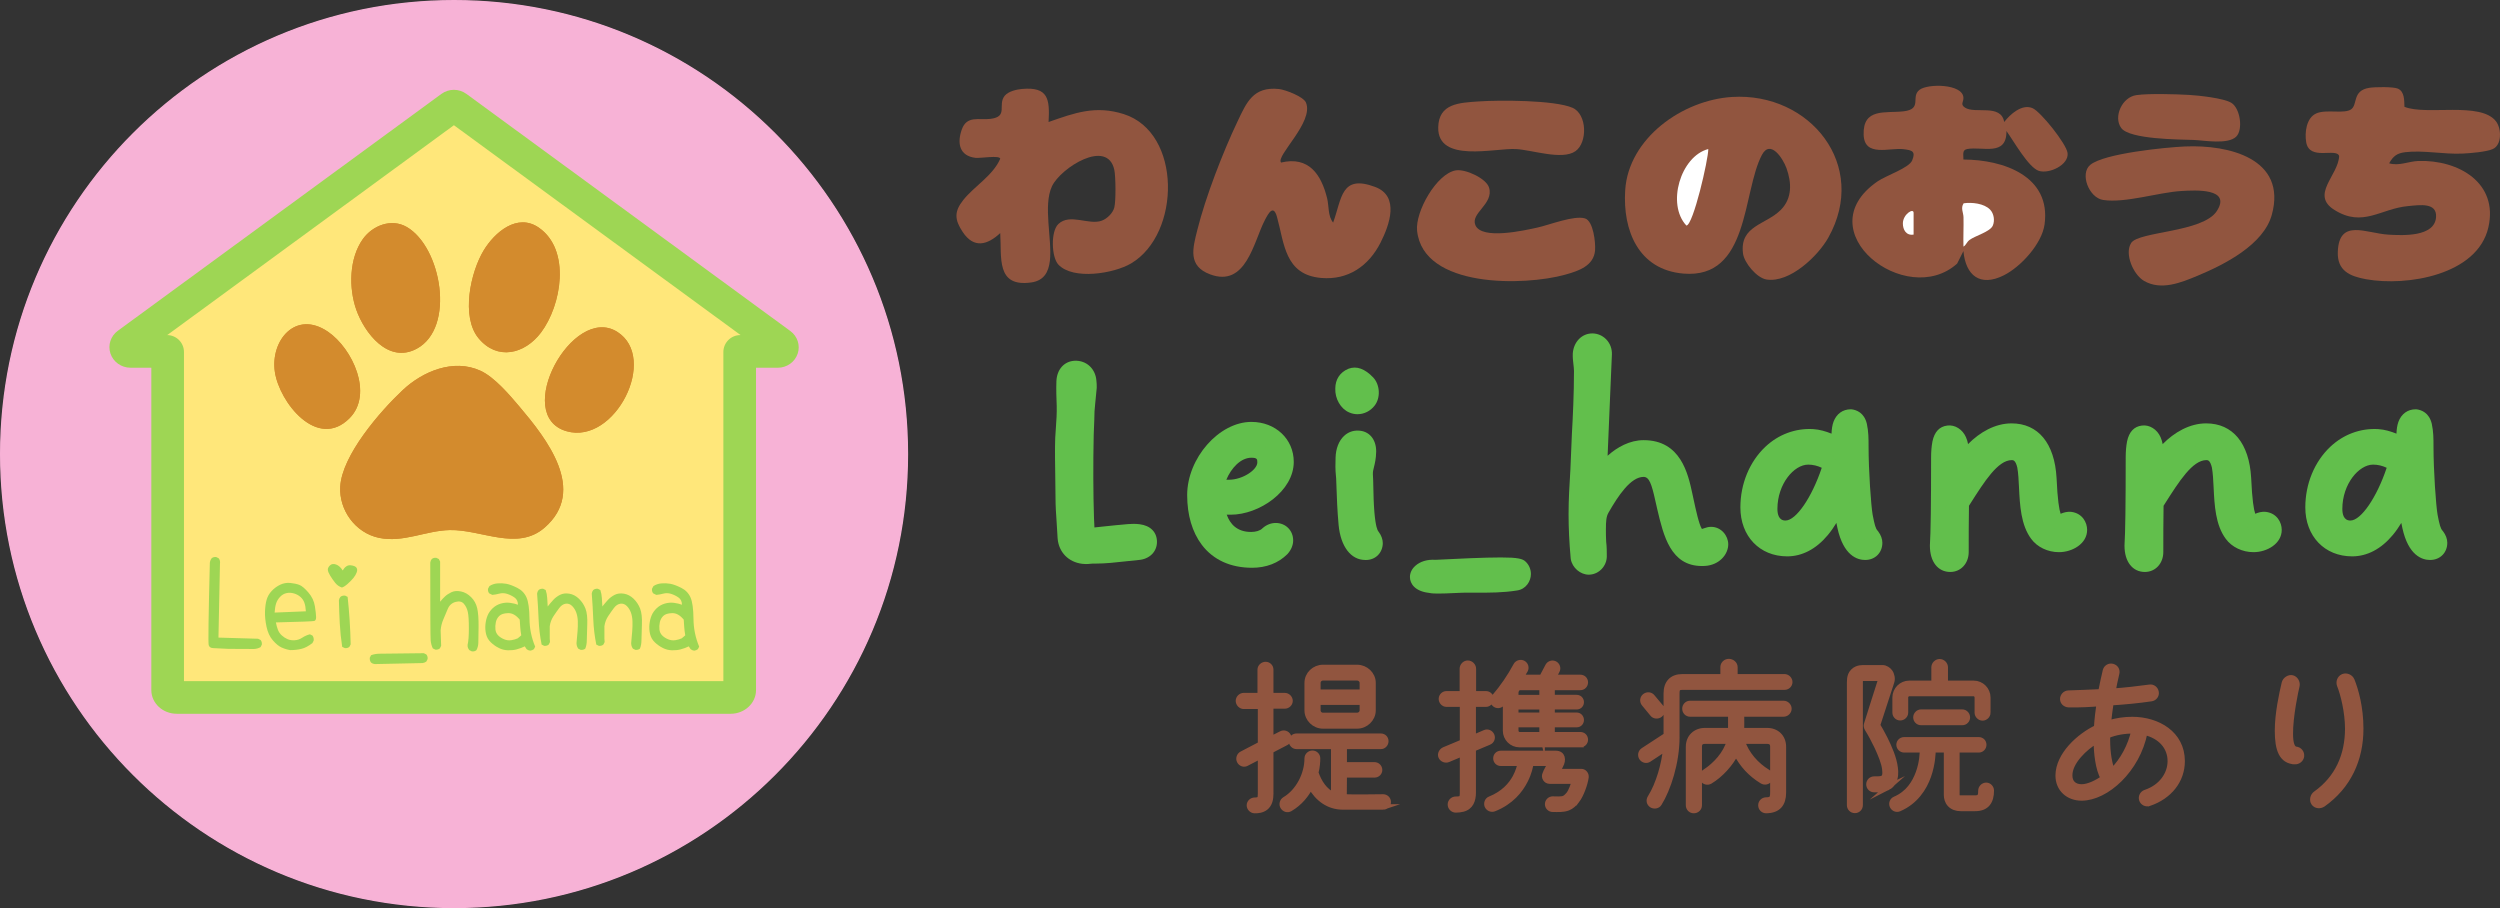 <?xml version="1.0" encoding="UTF-8"?>
<svg xmlns="http://www.w3.org/2000/svg" id="_レイヤー_1" data-name="レイヤー 1" viewBox="0 0 1817.53 660.22">
  <rect x="0" y="0" width="1817.53" height="660.22" fill="#333333" stroke="none"/>
  <defs>
    <style>
      .cls-1 {
        fill: #d38b2d;
      }

      .cls-2 {
        fill: #ffe77a;
      }

      .cls-3 {
        fill: #f7b2d6;
      }

      .cls-4 {
        fill: #62bf4c;
      }

      .cls-5, .cls-6 {
        fill: #91553f;
      }

      .cls-7 {
        fill: #fff;
      }

      .cls-6 {
        stroke: #91553f;
        stroke-miterlimit: 10;
        stroke-width: 4px;
      }

      .cls-8 {
        fill: #9ed654;
      }
    </style>
  </defs>
  <g>
    <path class="cls-3" d="M330.11,659.72c-88.04,0-170.81-34.29-233.07-96.54C34.79,500.92.5,418.15.5,330.11S34.79,159.29,97.04,97.04C159.29,34.79,242.07.5,330.11.5s170.81,34.29,233.07,96.54,96.54,145.03,96.54,233.07-34.29,170.81-96.54,233.07c-62.25,62.25-145.03,96.54-233.07,96.54Z"></path>
    <path class="cls-3" d="M330.11,1c44.43,0,87.53,8.7,128.1,25.86,39.19,16.58,74.39,40.31,104.61,70.53,30.22,30.23,53.95,65.42,70.53,104.61,17.16,40.57,25.86,83.67,25.86,128.1s-8.7,87.53-25.86,128.1c-16.58,39.19-40.31,74.39-70.53,104.61-30.23,30.22-65.42,53.95-104.61,70.53-40.57,17.16-83.67,25.86-128.1,25.86s-87.53-8.7-128.1-25.86c-39.19-16.58-74.39-40.31-104.61-70.53-30.22-30.23-53.96-65.42-70.53-104.61C9.7,417.64,1,374.54,1,330.11s8.7-87.53,25.86-128.1c16.58-39.19,40.31-74.39,70.53-104.61,30.22-30.22,65.42-53.95,104.61-70.53C242.58,9.7,285.68,1,330.11,1M330.11,0C147.79,0,0,147.79,0,330.11s147.79,330.11,330.11,330.11,330.11-147.79,330.11-330.11S512.42,0,330.11,0h0Z"></path>
  </g>
  <g>
    <g>
      <path class="cls-2" d="M567.59,250.24l-235.47-172.37c-1.26-.92-2.97-.92-4.23,0L92.67,250.04c-2.53,1.85-1.02,5.44,2.3,5.44h26.48c.24,0,.44.2.44.44v245.84c0,2.93,2.96,5.3,6.61,5.3h402.66c3.65,0,6.61-2.37,6.61-5.3v-245.82c0-.25.2-.46.46-.46h27.14c3.2,0,4.66-3.45,2.22-5.24Z"></path>
      <path class="cls-8" d="M531.16,518.92H128.5c-10.19,0-18.48-7.7-18.48-17.17v-234.4h-15.04c-6.76,0-12.67-4.19-14.71-10.43-1.97-6.03.2-12.64,5.4-16.45l235.2-172.17c5.46-4,12.8-4,18.26,0l235.47,172.37c5.17,3.78,7.32,10.35,5.36,16.34-2.02,6.19-7.89,10.35-14.59,10.35h-15.73v234.4c0,9.47-8.29,17.17-18.48,17.17ZM133.76,495.18h392.14v-239.24c0-6.8,5.53-12.33,12.33-12.33h.2l-208.43-152.58L121.56,243.61c6.74.06,12.19,5.56,12.19,12.31v239.26ZM560.55,259.8s.02.01.02.02l-.02-.02Z"></path>
    </g>
    <g>
      <path class="cls-8" d="M166.17,471.74c-5.76-.31-9.5-.49-11.22-.55-1.72-.06-2.79-.78-3.22-2.16-.43-1.38-.15-21.32.83-59.83.12-1.23.55-2.33,1.29-3.31.86-.74,1.96-1.04,3.31-.92l1.84.92c.86,1.1,1.16,2.39.92,3.86l-1.1,53.8,28.79.83,1.84.92c.74.86,1.04,1.96.92,3.31l-.92,1.84c-1.47.86-3.1,1.32-4.87,1.38-1.78.06-7.91.03-18.39-.09Z"></path>
      <path class="cls-8" d="M211.06,472.66c-2.21-.37-4.32-1.01-6.35-1.93s-4.14-2.65-6.35-5.2c-2.21-2.54-3.74-5.84-4.6-9.89-.86-4.05-1.23-7.76-1.1-11.13.12-3.37.52-6.22,1.2-8.55.67-2.33,1.9-4.44,3.68-6.35,1.78-1.9,3.83-3.4,6.16-4.51,2.33-1.1,4.77-1.53,7.31-1.29,2.54.25,4.72.71,6.53,1.38,1.81.68,4.02,2.51,6.62,5.52,2.61,3,4.2,6.38,4.78,10.12.58,3.74.87,6.38.87,7.91s-.45,2.44-1.33,2.71c-.89.28-10.19.63-27.91,1.06.37,1.96.86,3.74,1.47,5.33.61,1.6,1.56,2.97,2.85,4.14,1.29,1.17,2.68,2.07,4.18,2.71,1.5.64,3.23.91,5.2.78,1.96-.12,3.8-.75,5.52-1.89,1.72-1.13,3.56-1.95,5.52-2.44l1.84.92c.74.98,1.04,2.18.92,3.59l-.92,1.84c-2.82,2.21-5.49,3.62-8,4.23-2.51.61-5.21.92-8.09.92ZM222.37,444.43c-.12-2.45-.48-4.51-1.06-6.16-.58-1.66-1.52-3.07-2.81-4.23-1.29-1.16-2.85-2.02-4.69-2.58s-3.65-.64-5.43-.28c-1.78.37-3.34,1.26-4.69,2.67-1.35,1.41-2.32,2.97-2.9,4.69-.58,1.72-.97,3.99-1.15,6.81l22.72-.92Z"></path>
      <path class="cls-8" d="M248.6,427.14c-1.96-.61-3.62-1.78-4.97-3.49-1.35-1.72-2.55-3.43-3.59-5.15-1.04-1.72-1.61-3.11-1.7-4.19-.09-1.07.43-2.16,1.56-3.26,1.13-1.1,2.62-1.32,4.46-.64,1.84.68,3.43,2.12,4.78,4.32,1.66-2.76,3.57-4.02,5.75-3.77,2.18.25,3.59.81,4.23,1.7.64.89.72,2.02.23,3.4-.49,1.38-1.26,2.71-2.3,4-1.04,1.29-2.41,2.7-4.09,4.23-1.69,1.53-3.14,2.48-4.37,2.85ZM250.71,471.19l-1.93-.92c-.86-5.58-1.44-11.19-1.75-16.83-.31-5.64-.52-11.28-.64-16.92.12-.98.49-1.84,1.1-2.58.86-.74,1.99-1.04,3.4-.92l1.84.92c.61,5.64,1.1,11.34,1.47,17.11.37,5.76.61,11.56.74,17.38l-.92,1.84c-.86.74-1.96,1.04-3.31.92Z"></path>
      <path class="cls-8" d="M272.34,482.78c-.98-.12-1.84-.49-2.58-1.1-.74-.98-1.04-2.15-.92-3.49l.92-1.84c1.96-.74,4.08-1.1,6.35-1.1s12.94-.12,32.01-.37l1.84.92c.74.86,1.04,1.96.92,3.31l-.92,1.84c-.86.61-1.78.98-2.76,1.1l-34.86.74Z"></path>
      <path class="cls-8" d="M343.08,473.58l-1.84-.92c-.98-1.1-1.41-2.39-1.29-3.86.61-2.45.92-6.45.92-12s-.25-9.49-.74-11.82c-.49-2.33-1.44-4.32-2.85-5.98-1.41-1.66-3.45-2.12-6.12-1.38s-4.55,2.45-5.66,5.15c-1.1,2.7-2.18,5.24-3.22,7.63-1.04,2.39-1.69,5-1.93,7.82l.37,11.31-.92,1.84c-.86.74-1.96,1.04-3.31.92l-1.84-.92c-.86-1.84-1.38-3.85-1.56-6.02-.18-2.18-.28-20.95-.28-56.33.12-.98.49-1.84,1.1-2.58.86-.74,1.96-1.04,3.31-.92l1.84.92.92,1.84v29.16c1.1-1.35,2.27-2.61,3.49-3.77,1.23-1.16,2.81-2.21,4.74-3.13,1.93-.92,4.25-1.1,6.94-.55,2.7.55,5.15,1.93,7.36,4.14,2.21,2.21,3.68,4.87,4.41,8s1.07,7.65,1.01,13.57c-.06,5.92-.12,9.83-.18,11.73-.06,1.9-.52,3.65-1.38,5.24-.86.74-1.96,1.04-3.31.92Z"></path>
      <path class="cls-8" d="M385.39,473.03c-.98-.12-1.84-.49-2.58-1.1l-1.29-2.02c-2.09.98-4.08,1.72-5.98,2.21-1.9.49-4,.71-6.3.64-2.3-.06-4.49-.61-6.58-1.66-2.09-1.04-4.02-2.41-5.79-4.09-1.78-1.69-2.94-3.69-3.49-6.02-.55-2.33-.71-4.69-.46-7.08.24-2.39.77-4.54,1.56-6.44.8-1.9,2.02-3.65,3.68-5.24,1.66-1.59,3.62-2.73,5.89-3.4,2.27-.67,4.54-.86,6.81-.55,2.27.31,4.17.77,5.7,1.38,0-2.33-.83-4.08-2.48-5.24-1.66-1.16-3.45-2.05-5.38-2.67-1.93-.61-3.82-.67-5.66-.18-1.84.49-3.56.8-5.15.92l-2.21-1.1c-.74-.86-1.04-1.96-.92-3.31l1.1-2.02c1.72-1.1,3.65-1.75,5.79-1.93,2.15-.18,4.28-.09,6.39.28s4.77,1.35,7.96,2.94c3.19,1.6,5.46,3.95,6.81,7.08,1.35,3.13,2.05,8.25,2.12,15.36.06,7.11,1.44,13.89,4.14,20.33l-.92,1.84c-.86.61-1.78.98-2.76,1.1ZM376.38,464.11l2.58-2.21c-.37-2.21-.61-4.2-.74-5.98-.12-1.78-.25-3.59-.37-5.43-2.64-3.25-5.46-4.83-8.46-4.74-3,.09-5.15.78-6.44,2.07-1.29,1.29-2.12,2.82-2.48,4.6-.37,1.78-.46,3.53-.28,5.24.18,1.72.86,3.16,2.02,4.32,1.16,1.17,2.61,2.1,4.32,2.8,1.72.71,3.46.92,5.24.64,1.78-.28,3.31-.72,4.6-1.33Z"></path>
      <path class="cls-8" d="M422.2,472.48l-1.84-.92c-1.1-1.59-1.47-3.43-1.1-5.52.24-2.51.46-4.93.64-7.27.18-2.33.24-4.66.18-6.99-.06-2.33-.43-4.44-1.1-6.35-.68-1.9-1.69-3.53-3.04-4.87-1.35-1.35-2.9-1.9-4.64-1.66-1.75.25-3.3,1.26-4.64,3.04-1.35,1.78-2.76,3.77-4.23,5.98s-2.39,4.66-2.76,7.36v9.01l.18,2.48-.92,1.84c-.86.74-1.96,1.04-3.31.92l-1.84-.92c-1.23-6.07-1.96-12.23-2.21-18.49-.25-6.25-.61-12.45-1.1-18.58.12-.98.49-1.84,1.1-2.58.86-.74,1.96-1.04,3.31-.92l1.84.92c.61,1.84.98,3.77,1.1,5.79.12,2.02.24,4.08.37,6.16,1.35-1.72,2.7-3.31,4.05-4.78,1.35-1.47,2.99-2.7,4.92-3.68,1.93-.98,4.18-1.26,6.76-.83,2.58.43,4.9,1.66,6.99,3.68,2.08,2.02,3.66,4.41,4.74,7.17s1.5,6.71,1.29,11.86-.32,8.84-.32,11.08-.37,4.28-1.1,6.12c-.86.74-1.96,1.04-3.31.92Z"></path>
      <path class="cls-8" d="M461.94,472.48l-1.84-.92c-1.1-1.59-1.47-3.43-1.1-5.52.24-2.51.46-4.93.64-7.27.18-2.33.24-4.66.18-6.99-.06-2.33-.43-4.44-1.1-6.35-.68-1.9-1.69-3.53-3.04-4.87-1.35-1.35-2.9-1.9-4.64-1.66-1.75.25-3.3,1.26-4.64,3.04-1.35,1.78-2.76,3.77-4.23,5.98s-2.39,4.66-2.76,7.36v9.01l.18,2.48-.92,1.84c-.86.74-1.96,1.04-3.31.92l-1.84-.92c-1.23-6.07-1.96-12.23-2.21-18.49-.25-6.25-.61-12.45-1.1-18.58.12-.98.49-1.84,1.1-2.58.86-.74,1.96-1.04,3.31-.92l1.84.92c.61,1.84.98,3.77,1.1,5.79.12,2.02.24,4.08.37,6.16,1.35-1.72,2.7-3.31,4.05-4.78,1.35-1.47,2.99-2.7,4.92-3.68,1.93-.98,4.19-1.26,6.76-.83,2.58.43,4.9,1.66,6.99,3.68,2.08,2.02,3.66,4.41,4.74,7.17,1.07,2.76,1.5,6.71,1.29,11.86-.22,5.15-.32,8.84-.32,11.08s-.37,4.28-1.1,6.12c-.86.74-1.96,1.04-3.31.92Z"></path>
      <path class="cls-8" d="M504.63,473.03c-.98-.12-1.84-.49-2.58-1.1l-1.29-2.02c-2.09.98-4.08,1.72-5.98,2.21-1.9.49-4,.71-6.3.64-2.3-.06-4.49-.61-6.58-1.66-2.09-1.04-4.02-2.41-5.8-4.09-1.78-1.69-2.94-3.69-3.49-6.02-.55-2.33-.7-4.69-.46-7.08.24-2.39.77-4.54,1.56-6.44.8-1.9,2.02-3.65,3.68-5.24,1.66-1.59,3.62-2.73,5.89-3.4,2.27-.67,4.54-.86,6.81-.55,2.27.31,4.17.77,5.7,1.38,0-2.33-.83-4.08-2.48-5.24-1.66-1.16-3.45-2.05-5.38-2.67-1.93-.61-3.82-.67-5.66-.18-1.84.49-3.56.8-5.15.92l-2.21-1.1c-.74-.86-1.04-1.96-.92-3.31l1.1-2.02c1.72-1.1,3.65-1.75,5.79-1.93,2.15-.18,4.28-.09,6.39.28s4.77,1.35,7.96,2.94c3.19,1.6,5.46,3.95,6.81,7.08,1.35,3.13,2.05,8.25,2.12,15.36.06,7.11,1.44,13.89,4.14,20.33l-.92,1.84c-.86.61-1.78.98-2.76,1.1ZM495.61,464.11l2.58-2.21c-.37-2.21-.61-4.2-.74-5.98-.12-1.78-.25-3.59-.37-5.43-2.64-3.25-5.46-4.83-8.46-4.74-3,.09-5.15.78-6.44,2.07-1.29,1.29-2.11,2.82-2.48,4.6-.37,1.78-.46,3.53-.28,5.24.18,1.72.86,3.16,2.02,4.32,1.16,1.17,2.61,2.1,4.32,2.8,1.72.71,3.46.92,5.24.64,1.78-.28,3.31-.72,4.6-1.33Z"></path>
    </g>
    <g>
      <path class="cls-1" d="M391.71,165.49c-15.66-10.82-32.07,3.46-39.94,16.35-9.75,15.98-16.73,48.42-3.91,64,13.63,16.55,33.65,11.6,45.44-4.07,14.97-19.89,21.85-60.08-1.59-76.28ZM295.7,165.01c-11.26-6.49-24.87-.98-31.82,8.7-10.09,14.05-10.42,35.61-4.89,51.37,5.85,16.7,23.14,39.7,44.01,28.43,28.4-15.35,17.8-74.04-7.29-88.5ZM238.48,241.2c-23.58-16.11-41.97,6.4-38.68,29.04,3.23,22.24,30.92,57.3,54.32,33.8,17.48-17.55,2.22-50.63-15.65-62.84ZM448.64,241.19c-32.45-20.26-76.45,60.97-36.72,72.32,35.22,10.06,67.06-53.38,36.72-72.32ZM349.32,269.53c-19.73-9.05-42.13.56-56.48,14.01-16.6,15.57-44.22,47.46-45.49,70.24-.94,16.91,10.79,33.55,28.14,37.23,17.57,3.72,34.1-5.28,51.5-5.65,22.88-.49,48.97,15.47,68.8-1.65,31.36-27.06,1.72-64.59-18.14-88.1-7.21-8.53-18.18-21.43-28.34-26.09Z"></path>
      <path class="cls-1" d="M349.32,269.53c10.16,4.66,21.13,17.56,28.34,26.09,19.87,23.51,49.5,61.03,18.14,88.1-19.83,17.12-45.92,1.16-68.8,1.65-17.41.37-33.93,9.37-51.5,5.65-17.35-3.67-29.08-20.32-28.14-37.23,1.27-22.78,28.89-54.67,45.49-70.24,14.34-13.45,36.75-23.06,56.48-14.01Z"></path>
      <path class="cls-1" d="M391.71,165.49c23.45,16.2,16.56,56.39,1.59,76.28-11.79,15.67-31.81,20.62-45.44,4.07-12.82-15.57-5.85-48.02,3.91-64,7.87-12.9,24.28-27.18,39.94-16.35Z"></path>
      <path class="cls-1" d="M295.7,165.01c25.08,14.46,35.69,73.15,7.29,88.5-20.87,11.27-38.16-11.73-44.01-28.43-5.52-15.76-5.2-37.33,4.89-51.37,6.95-9.68,20.56-15.19,31.82-8.7Z"></path>
      <path class="cls-1" d="M448.64,241.19c30.34,18.95-1.5,82.38-36.72,72.32-39.73-11.35,4.27-92.58,36.72-72.32Z"></path>
      <path class="cls-1" d="M238.48,241.2c17.86,12.21,33.13,45.29,15.65,62.84-23.4,23.5-51.09-11.56-54.32-33.8-3.29-22.64,15.1-45.15,38.68-29.04Z"></path>
    </g>
  </g>
  <g>
    <path class="cls-6" d="M934.05,513.23h-10.23v24.16l7.74-3.93c1.78-.95,4.05-.24,5,1.55s.24,3.93-1.55,4.88l-11.19,5.83v31.3c0,3.69-.71,7.73-3.81,10.12-2.74,2.02-5.59,2.14-7.85,2.14-2.02,0-3.81-1.79-3.81-3.81s1.79-3.69,3.81-3.69c3.93,0,4.28-1.19,4.28-4.76v-27.37l-10.35,5.36c-1.79.95-3.93.12-4.88-1.67-.95-1.78-.24-4.17,1.55-5.12l13.68-7.14v-27.61h-12.26c-2.02,0-3.81-1.9-3.81-3.93s1.79-3.81,3.81-3.81h12.02v-18.92c0-2.02,1.9-3.69,3.93-3.69s3.69,1.67,3.69,3.69v18.92h10.23c2.02,0,3.81,1.79,3.81,3.81s-1.79,3.69-3.81,3.69ZM1005.58,586.66h-29.16c-10.59,0-18.57-6.07-23.56-14.99-2.98,5.95-7.73,12.02-14.99,16.3-1.79,1.07-4.05.36-5.12-1.43s-.48-4.17,1.31-5.24c10-5.95,16.3-18.45,16.3-29.99,0-2.02,1.79-3.69,3.81-3.69s3.69,1.67,3.69,3.69c0,2.5-.24,6.31-1.31,10.47,2.26,6.66,6.43,13.45,13.09,16.3v-35.46h-27.02c-2.02,0-3.69-1.79-3.69-3.81s1.67-3.57,3.69-3.57h61.29c2.02,0,3.57,1.55,3.57,3.57s-1.55,3.81-3.57,3.81h-26.66v13.45h22.02c2.02,0,3.69,1.67,3.69,3.69s-1.67,3.57-3.69,3.57h-22.02c0,5.35-.12,12.5-.12,16.07,9.04.36,22.61,0,28.44,0,2.02,0,3.69,1.67,3.69,3.69s-1.67,3.57-3.69,3.57ZM998.2,516.44c0,6.19-5.36,11.31-11.54,11.31h-24.87c-6.19,0-11.43-5.12-11.43-11.31v-19.99c0-6.19,5.24-11.19,11.43-11.19h24.87c6.19,0,11.54,5,11.54,11.19v19.99ZM990.46,503.24v-6.78c0-2.02-1.79-3.69-3.81-3.69h-24.87c-2.02,0-3.69,1.67-3.69,3.69v6.78h32.37ZM990.46,510.49h-32.37v5.95c0,2.02,1.67,3.69,3.69,3.69h24.87c2.02,0,3.81-1.67,3.81-3.69v-5.95Z"></path>
    <path class="cls-6" d="M1082.57,539.53l-11.54,4.88v31.77c0,5.47-1.67,10.59-7.62,12.02-1.55.36-3.21.6-5,.6-2.14,0-3.93-1.79-3.93-3.93s1.79-3.81,3.93-3.81c4.4,0,4.88-.71,4.88-4.88v-28.44l-10.47,4.4c-1.9.83-4.28-.12-5.12-2.02-.83-1.9.36-4.17,2.26-5l13.33-5.59v-27.61h-11.66c-2.02,0-3.69-1.78-3.69-3.81s1.67-3.69,3.69-3.69h11.54v-18.21c0-2.14,1.79-4.05,3.93-4.05s4.05,1.9,4.05,4.05v18.21h9.16c2.02,0,3.69,1.67,3.69,3.69s-1.67,3.81-3.69,3.81h-9.28v24.4l8.57-3.69c1.9-.83,4.05.12,4.88,2.02.83,1.9,0,4.05-1.9,4.88ZM1146.35,582.02c-1.9,2.5-3.93,4.28-6.31,5.24-3.45,1.43-7.5,1.07-11.19,1.07-2.02,0-3.69-1.67-3.69-3.69s1.67-3.69,3.69-3.69c2.14,0,6.31.36,8.21-.48.83-.36,1.9-1.07,3.45-2.97,1.79-2.26,3.33-6.78,4.17-9.64h-18.09c-2.62,0-4.4-2.86-3.21-5.24.48-1.67,2.97-5.83,3.93-7.74h-14.4c-.24,2.02-1.19,6.9-4.05,12.5-3.57,7.14-10.35,15.71-22.73,20.59-1.9.71-4.05-.24-4.88-2.14-.71-1.9.12-4.17,2.02-4.88,9.76-3.93,15.23-10.12,18.33-15.83,2.26-4.17,3.33-8.21,3.69-10.23h-14.16c-2.02,0-3.57-1.55-3.57-3.57s1.55-3.57,3.57-3.57h39.87c5.24,0,5.71,4.76,3.57,8.69-.36.59-1.31,2.74-2.26,4.52h17.38c2.02,0,3.57,2.02,3.33,4.05-.71,5.12-3.57,12.97-6.66,17.02ZM1148.97,541.32h-44.27c-5.59,0-10.12-4.52-10.12-10.12v-22.97c-.83,1.07-1.79,2.26-2.74,3.33-1.31,1.55-3.57,1.67-5.12.36-1.55-1.31-1.67-3.57-.36-5.12,6.07-7.02,11.42-14.88,15.83-23.09.95-1.79,3.33-2.5,5.12-1.55,1.79.95,2.5,3.21,1.55,5-.83,1.55-2.26,3.69-3.21,5.35h15.35l4.4-8.33c.95-1.79,3.21-2.5,5-1.55s2.5,3.21,1.55,5l-2.62,4.88h19.64c2.02,0,3.57,1.55,3.57,3.57s-1.55,3.69-3.57,3.69h-20.59v7.38h17.85c1.9,0,3.33,1.43,3.33,3.33s-1.43,3.33-3.33,3.33h-17.85v6.19h17.85c1.9,0,3.33,1.55,3.33,3.45s-1.43,3.33-3.33,3.33h-17.85v7.38h20.59c2.02,0,3.57,1.55,3.57,3.57s-1.55,3.57-3.57,3.57ZM1121.12,507.16v-7.38h-16.18c-1.67,0-2.98,2.14-2.98,3.69v3.69h19.16ZM1121.12,520.01v-6.19h-19.16v6.19h19.16ZM1121.12,534.18v-7.38h-19.16v4.4c0,1.67,1.31,2.97,2.98,2.97h16.18Z"></path>
    <path class="cls-6" d="M1297.36,499.55h-74.14c-3.45,0-4.17,1.19-4.17,4.52v31.89c0,18.45-6.31,37.72-12.85,48.2-1.07,1.79-3.69,2.14-5.35,1.07-1.9-1.19-2.26-3.57-1.07-5.36,6.19-9.88,10.23-24.51,11.3-35.94l-12.26,8.09c-1.67,1.19-4.05.71-5.24-1.07-1.19-1.79-.71-4.17,1.07-5.35l16.78-10.95v-30.58c0-7.5,4.05-12.02,11.66-12.02h29.63v-7.02c0-2.26,1.9-4.05,4.17-4.05s4.4,1.79,4.4,4.05v7.02h36.06c2.02,0,3.81,1.79,3.81,3.81,0,2.14-1.79,3.69-3.81,3.69ZM1207.4,514.06c1.31,1.67,1.19,4.17-.48,5.47-1.67,1.31-4.17,1.19-5.47-.48l-6.19-7.5c-1.31-1.67-1.07-4.05.59-5.36,1.67-1.31,4.05-1.19,5.36.48l6.19,7.38ZM1296.77,519.06h-30.7c0,3.69.12,9.04,0,12.14h18.68c6.9,0,11.78,4.76,11.78,11.66v33.32c0,8.21-3.69,12.97-12.5,13.09-2.14,0-3.81-1.67-3.81-3.81s1.67-3.81,3.81-3.81c4.28,0,4.88-1.55,4.88-5.47v-33.32c0-2.74-1.43-4.05-4.17-4.05h-18.21c3.21,9.52,10.12,17.37,18.68,22.61,1.79,1.07,2.26,3.45,1.19,5.24-1.07,1.79-3.45,2.26-5.24,1.19-8.45-5.12-14.52-11.78-19.04-20.47-3.93,7.97-11.31,16.07-18.92,20.59-1.78,1.07-4.17.48-5.24-1.31-1.19-1.9-.36-4.17,1.43-5.36,7.97-5.12,15.35-13.33,17.97-22.49h-17.85c-2.74,0-4.17,1.31-4.17,4.05v42.6c0,2.14-1.79,3.81-3.93,3.81s-3.81-1.67-3.81-3.81v-42.6c0-6.9,5-11.66,11.9-11.66h18.8v-12.14h-29.63c-2.14,0-3.69-1.79-3.69-3.81s1.55-3.81,3.69-3.81h68.07c2.02,0,3.81,1.79,3.81,3.81s-1.79,3.81-3.81,3.81Z"></path>
    <path class="cls-6" d="M1372.45,572.49c-3.45,1.67-6.78,1.55-9.88,1.55-2.14,0-3.81-1.67-3.81-3.81s1.67-3.81,3.81-3.81c2.26,0,4.28,0,5.47-.36,2.98-.83,2.5-4.4,2.26-6.9-.48-4.52-3.09-10.83-5.71-16.42-2.14-4.4-4.4-8.81-7.02-12.97-.59-.95-.83-2.14-.48-3.21,0,0,9.52-30.35,10.59-33.44h-13.33c-1.9,0-2.02.71-2.02,2.86v89.37c0,2.14-1.67,3.81-3.81,3.81s-3.81-1.67-3.81-3.81v-89.37c0-1.67.12-3.45.83-5.24.71-1.78,2.38-3.57,4.4-4.4,1.43-.6,2.86-.83,4.4-.83h14.4c1.9,0,4.17,1.43,5.24,2.97,1.43,2.02,2.02,5,1.19,7.38-3.45,10.47-6.78,20.95-10.23,31.42,1.19,1.9,3.21,5.36,5.35,9.64,3.21,6.43,6.67,14.28,7.5,21.3.48,3.45.36,7.02-1.19,10.12-.95,1.9-2.5,3.33-4.17,4.17ZM1436,587.73h-10.59c-3.09,0-5.83-.95-7.74-2.98-1.9-2.02-2.5-4.64-2.5-6.9v-32.73h-9.88c0,2.38-.24,10.23-3.33,19.04-3.09,8.81-9.4,18.68-21.3,23.8-1.9.83-4.05-.12-4.88-2.02s0-4.05,1.9-4.88c9.52-4.05,14.4-11.78,17.14-19.4,2.74-7.5,2.86-14.76,2.86-16.54h-13.33c-2.02,0-3.69-1.67-3.69-3.69s1.67-3.57,3.69-3.57h54.27c2.02,0,3.57,1.55,3.57,3.57s-1.55,3.69-3.57,3.69h-15.95v32.73c0,2.02.95,2.38,2.86,2.38h10.47c3.81,0,4.17-2.02,4.17-5.47,0-2.02,1.79-3.81,3.81-3.81s3.69,1.79,3.69,3.81c0,7.62-3.09,12.97-11.66,12.97ZM1445.16,518.11c0,2.02-1.79,3.81-3.81,3.81s-3.81-1.79-3.81-3.81v-11.07c0-1.55-1.19-2.86-2.74-2.86h-46.65c-1.55,0-2.86,1.31-2.86,2.86v11.07c0,2.02-1.79,3.69-3.81,3.69s-3.69-1.67-3.69-3.69v-11.07c0-5.59,4.64-10.23,10.23-10.23h18.09v-11.66c0-2.14,1.9-4.05,4.05-4.05s4.05,1.9,4.05,4.05v11.66h20.71c5.59,0,10.23,4.64,10.23,10.23v11.07ZM1426.6,525.25h-29.99c-2.02,0-3.69-1.67-3.69-3.69s1.67-3.81,3.69-3.81h29.99c2.02,0,3.69,1.78,3.69,3.81s-1.67,3.69-3.69,3.69Z"></path>
    <path class="cls-6" d="M1562.38,584.04c-2.14.71-4.52-.48-5.24-2.62-.71-2.14.48-4.52,2.62-5.24,11.78-3.93,18.09-13.45,18.09-22.85,0-10.23-7.02-18.21-18.56-20.94-5.35,27.37-28.08,47.72-45.94,47.72-9.64,0-17.02-6.43-17.02-16.3.12-14.99,15.23-28.68,27.97-34.75.36-6.07,1.07-12.14,1.9-17.61-4.52.48-15.47,1.07-22.37.83-2.26-.12-4.17-1.79-4.17-4.05s1.79-4.17,4.05-4.28c7.97-.36,15.71-.48,23.68-.95.83-4.52,2.5-12.02,3.33-15.47.59-2.26,2.86-3.57,5.12-2.97,2.26.59,3.57,2.74,2.97,5-1.07,4.28-1.9,8.69-2.74,12.97,8.69-.6,18.09-1.67,26.78-2.86,2.26-.36,4.28,1.31,4.64,3.57.36,2.26-1.19,4.28-3.45,4.64-9.64,1.43-19.99,2.38-29.39,2.98-.71,4.64-1.43,9.76-1.79,14.88,5.71-1.79,11.66-2.62,17.26-2.62,18.56,0,36.3,10.35,36.3,30.23,0,13.92-9.04,25.59-24.04,30.7ZM1524.06,538.58c-8.21,4.76-19.52,15.35-19.4,25.23,0,5.36,3.45,8.33,8.69,8.33s11.42-3.33,15.83-6.31c-3.93-7.14-5-18.33-5.12-27.25ZM1532.15,534.77c-.24,8.21.48,18.21,3.45,25.82,7.85-7.74,13.45-18.56,15.83-29.27-6.43-.12-13.33.95-19.28,3.45Z"></path>
    <path class="cls-6" d="M1668.17,553.69c-9.28-.59-12.38-8.45-12.38-22.49,0-12.14,3.09-26.66,5-34.63.6-2.38,3.33-4.28,5.71-3.69,2.38.59,3.93,3.45,3.33,5.83-.83,3.21-4.88,22.25-4.76,34.87,0,6.43,1.19,10.83,4.05,11.19,2.5.24,4.28,2.38,4.05,4.88-.24,2.5-2.5,4.17-5,4.05ZM1682.21,583.8c-1.43-2.02-.71-5.24,1.31-6.66,16.07-11.42,23.33-28.08,23.33-47.48,0-11.9-3.33-25.35-5.83-31.42-.95-2.38,0-5.24,2.5-6.31,2.38-.95,5.36.36,6.31,2.74,2.74,6.78,6.43,19.4,6.43,35.11,0,22.37-8.93,41.77-27.37,54.86-2.14,1.43-5.12,1.31-6.66-.83Z"></path>
  </g>
  <g>
    <g>
      <path class="cls-5" d="M1259.28,70.49c56.56-3.45,99.45,49.66,69.94,102.26-7.6,13.54-28.12,33.09-44.95,30.46-7.05-1.1-16.26-12.17-17.1-18.99-2.5-20.26,16.65-20.71,27.5-31.64,8.42-8.48,7.89-19.84,4.1-30.35-2.52-6.98-11.69-21.26-17.88-9.54-14.22,26.94-8.92,90.29-57.04,86.21-32.73-2.77-44.18-31.41-42.32-60.59,2.42-37.9,41.76-65.63,77.75-67.82Z"></path>
      <path class="cls-5" d="M1241.94,108.35c-20.15,5.25-30.49,40.14-15.91,55.63,4.94-.18,16.04-48.42,15.91-55.63Z"></path>
    </g>
    <g>
      <path class="cls-5" d="M1457.08,88.7c4.3-5.64,12.97-13.36,20.56-10.09,6.05,2.61,24.62,25.95,25.5,32.56,1.15,8.69-13.35,15.46-20.89,13.05s-18.66-22.31-23.54-28.97c.3,18.76-17.44,11.05-28.53,13.09-4,.73-2.6,4.48-2.75,7.64,28.96.09,63.85,11.98,58.99,47.18-1.95,14.11-17.25,30.83-29.7,37.04-17.09,8.52-27.62.24-29.3-17.65l-4.56,9.09c-37.04,33.3-110.22-23.65-57.89-59.74,6.33-4.36,22.95-9.75,25.21-15.3,2.71-6.65-.04-7.36-6.23-8.13-10.19-1.27-28.5,6.01-29.06-10.49-.66-19.8,15.97-15.51,29.06-17.05,14.04-1.65,4.81-10.6,11.65-15.69,6.11-4.55,30.96-4.36,31.83,5.55.29,3.33-2.59,5.01,1.17,7.47,7.33,4.79,26.13-3.05,28.48,10.43Z"></path>
      <path class="cls-5" d="M1446.81,152.38c-4.39-4.54-13.26-5.43-19.21-4.59-2.36,3.5-.19,6.64-.11,10.17.15,7.09-.23,14.23-.04,21.32,1.96-1.05,2.19-3.14,4.44-4.85,4.01-3.03,14.98-5.87,16.92-10.45,1.57-3.71.78-8.72-2-11.6Z"></path>
      <path class="cls-5" d="M1391.21,170.55v-15.82c0-3.77-7.73,1.03-7.8,7.62-.05,4.69,2.47,9.11,7.8,8.2Z"></path>
    </g>
    <path class="cls-5" d="M762.33,88.7c19.13-6.71,34.18-12.24,54.63-5.76,42.35,13.43,41.56,87.08,5.39,108.55-12.49,7.41-42.13,12.29-52.89.88-5.08-5.38-5.66-24.15-.03-29.49,8.46-8.03,22.06,1.02,31.57-2.45,3.87-1.41,8.06-5.53,9.1-9.5,1.23-4.68,1.07-22.46.03-27.37-4.93-23.23-39.02-1.49-45.31,11.81-6.64,14.03.21,38.57-1.53,54.13-.95,8.53-4.49,14.6-13.68,15.86-25.52,3.5-21.33-17.97-22.42-35.91-9.49,8.8-19.2,11.31-27.24-.73-6.04-9.03-6.32-14.88.35-23.29,8.08-10.18,21.48-17.62,26.88-30-.13-2.78-14.61-.26-17.96-.67-11.75-1.42-13.52-10.6-9.99-20.59,3.68-10.4,12.38-6.74,20.74-7.74,13.46-1.62,5.01-10.11,10.5-16.84,2.59-3.17,8.55-4.58,12.6-4.93,19.13-1.68,20.2,7.42,19.26,24.05Z"></path>
    <path class="cls-5" d="M1748.05,77.65c15.88,6.52,55.53-4.09,66.65,10.67,3.87,5.14,4.41,17.06-2.52,20.09-4.69,2.05-16.44,3-21.97,3.25-13.68.63-28.46-2.6-41.63-1.01-5.98.73-8.74,2.91-11.64,8.07,7.2,2.16,14.2-1.47,21.35-1.69,28.99-.91,58.23,15.82,50.78,48.31-7.94,34.62-59.24,43.02-88.87,37.67-11.94-2.16-21.07-6.24-20.59-19.87.86-24.62,20.52-13.51,36.73-12.55,10.5.62,33.6,1.77,34.69-12.61.83-10.99-11.77-8.95-20.36-8.15-20,1.85-32.73,15.7-53.41,2.87-17.84-11.08,2.7-25.04,3.33-39.25-1.98-6.32-21.63,3.8-23.97-10.08-1.17-6.95.04-17.69,7.37-20.93s20.52.68,25.45-3.07c4.71-3.59.64-13.46,12.94-15.51,4.07-.68,17.47-.88,20.86.56,4.98,2.12,4.64,8.76,4.81,13.22Z"></path>
    <path class="cls-5" d="M931.35,118.17c20.19-4.81,29.27,8.71,33.52,26.14,1.35,5.56.44,12.8,4.34,17.51,6.41-17.66,5.65-35.19,30.48-25.94,18.05,6.72,10.48,27.69,3.96,40.55-8.52,16.8-23.42,27.35-43.09,25.64-26.57-2.31-26.79-25.03-32.18-44.39-2.64-9.48-6.35-2.43-8.97,2.65-8.02,15.56-13.53,48.9-39.63,39.13-16.3-6.1-12.7-18.72-9.34-32.18,5.98-23.98,18.57-56.53,29.24-78.96,6.67-14.03,11.42-25.49,30.04-23.62,4.62.46,17.89,5.52,19.72,9.84,6.02,14.24-22.21,38.87-18.08,43.62Z"></path>
    <path class="cls-5" d="M1588.55,106.49c31.7-1.43,74.27,8.8,63.09,49.64-5.97,21.84-34.5,36.23-54.12,44.4-11.94,4.97-26.36,10.88-38.77,3.69-7.8-4.52-14.4-19.71-9.38-27.56,5.46-8.54,52.11-7.56,62.27-23.21,10.95-16.87-15.89-15.16-25.66-14.59-16.89.99-40.95,8.98-56.96,6.52-10.36-1.59-17.14-19.08-9.36-25.53,10.05-8.33,54.8-12.73,68.87-13.37Z"></path>
    <path class="cls-5" d="M1058.37,123.87c7.01-1.2,22.19,5.85,24.2,12.52,3.59,11.91-13.67,18.52-9.95,27.29,4.65,10.93,35.61,3.84,45.11,1.76,8.64-1.9,26.55-9.03,34.54-6.67,6.17,1.82,7.81,17.78,7.37,23.22-.92,11.39-12.13,15.01-21.73,17.7-29.49,8.25-103.32,10.01-107.67-31.99-1.42-13.74,14.11-41.44,28.13-43.84Z"></path>
    <path class="cls-5" d="M1074.9,73.75c15.06-1.06,55.21-1.04,68.28,4.59,10.75,4.63,11.08,25.39,2.15,31.6-9.67,6.73-31.47-.97-43.32-1.58-15.33-.79-56.86,10.38-56.4-15.72.31-17.52,15.49-17.92,29.29-18.89Z"></path>
    <path class="cls-5" d="M1625.78,99.31c-6.1,5.99-23.34,2.72-30.93,2.44-10.48-.38-46.61-.37-52.71-8.71-5.82-7.95.49-22.4,11.05-23.89,9.19-1.3,28.58-.69,38.36-.14,7.01.39,24.95,2.35,30.52,5.66,6.67,3.97,8.8,19.62,3.7,24.63Z"></path>
    <path class="cls-7" d="M1241.94,108.35c.14,7.21-10.97,55.45-15.91,55.63-14.58-15.49-4.24-50.38,15.91-55.63Z"></path>
    <path class="cls-7" d="M1446.81,152.38c2.78,2.88,3.57,7.9,2,11.6-1.94,4.57-12.91,7.42-16.92,10.45-2.25,1.7-2.48,3.8-4.44,4.85-.19-7.09.19-14.22.04-21.32-.08-3.53-2.24-6.67.11-10.17,5.95-.85,14.82.05,19.21,4.59Z"></path>
    <path class="cls-7" d="M1391.21,170.55c-5.33.9-7.85-3.51-7.8-8.2.07-6.59,7.8-11.39,7.8-7.62v15.82Z"></path>
  </g>
  <g>
    <g>
      <path class="cls-4" d="M774.4,391.14c-.44-10.03-1.53-19.62-1.53-29.43,0-13.08-.65-29.87-.22-42.95.44-8.07,1.31-15.91,1.09-23.76-.22-5.89-.44-11.77-.22-17.66.22-5.67,3.27-9.37,8.07-9.59,5.45-.22,9.59,3.71,10.03,9.37.22,1.53.22,3.05.22,4.58-.22,3.71-.87,7.41-1.09,11.34-.44,3.71-.65,7.63-.65,11.34-.22,3.92-.22,7.63-.44,11.55-.44,19.18-.44,42.07.22,61.26.44,3.92-.22,8.07,1.53,12.21,7.19-.65,14.17-1.53,21.15-2.18,3.71-.22,7.63-.87,11.34-.87,1.31,0,2.62,0,3.92.22,5.45.65,7.85,3.27,7.85,7.41s-3.05,7.19-8.07,7.63c-10.25.87-20.71,2.62-31.17,2.62-2.83-.22-5.89.65-8.94.22-7.19-.87-12.43-5.89-13.08-13.3Z"></path>
      <path class="cls-4" d="M789.36,410.07c-.83,0-1.7-.05-2.6-.17-9.97-1.23-16.97-8.4-17.84-18.27l-.02-.25c-.16-3.77-.43-7.55-.68-11.21-.42-6-.85-12.21-.85-18.45,0-4.74-.09-9.9-.18-15.38-.16-9.5-.32-19.32-.04-27.75v-.11c.13-2.39.3-4.76.47-7.12.4-5.61.77-10.91.62-16.2-.22-5.84-.44-11.93-.22-18.01.33-8.56,5.68-14.54,13.31-14.88,8.42-.33,15,5.65,15.75,14.27.25,1.85.25,3.62.25,5.18v.32c-.12,1.96-.35,3.88-.56,5.74-.22,1.92-.43,3.73-.54,5.58l-.03.34c-.4,3.42-.62,7.12-.62,10.69v.3c-.11,1.88-.17,3.7-.22,5.62-.05,1.89-.11,3.84-.22,5.85-.46,20.42-.38,43.07.21,60.66.14,1.39.17,2.72.2,4,.02.93.04,1.81.1,2.65,2.14-.22,4.26-.45,6.34-.68,3.28-.36,6.68-.72,10.02-1.04h.19c1.35-.09,2.75-.24,4.24-.39,2.41-.25,4.9-.5,7.42-.5,1.4,0,2.99,0,4.7.27,7.88.99,12.57,5.79,12.57,12.86s-5.38,12.44-13.09,13.11c-3.29.28-6.69.66-9.98,1.03-7.04.79-14.32,1.61-21.67,1.61l-.42-.02c-.81-.06-1.88.04-3.01.14-1.12.1-2.34.22-3.63.22ZM779.89,390.77c.45,4.57,3.53,7.64,8.25,8.21l.12.02c1.04.15,2.34.03,3.71-.1,1.4-.13,2.98-.28,4.63-.17,6.68-.01,13.58-.79,20.26-1.54,3.36-.38,6.84-.77,10.26-1.06,2.01-.17,3.03-.9,3.03-2.15,0-.92,0-1.59-3-1.95l-.25-.04c-.86-.14-1.86-.14-3.02-.14-1.96,0-4.06.22-6.3.45-1.51.16-3.06.32-4.62.41-3.24.3-6.56.67-9.77,1.01-3.67.4-7.47.81-11.3,1.16l-4.01.36-1.56-3.71c-1.6-3.81-1.69-7.5-1.76-10.47-.03-1.17-.05-2.28-.16-3.27l-.03-.42c-.62-18.1-.7-40.55-.22-61.57v-.18c.11-1.89.16-3.71.22-5.64.05-1.86.11-3.78.22-5.76,0-3.89.24-7.91.67-11.66.12-2.12.36-4.13.58-6.07.2-1.73.39-3.37.49-4.96,0-1.31,0-2.54-.16-3.64l-.04-.35c-.17-2.16-1.39-4.4-4.32-4.3-1.73.08-2.68,1.53-2.79,4.31-.21,5.67,0,11.56.22,17.24.16,5.88-.25,11.7-.64,17.33-.16,2.28-.32,4.57-.45,6.88-.27,8.15-.11,17.81.04,27.15.09,5.52.18,10.73.18,15.56,0,5.87.4,11.61.82,17.69.26,3.69.52,7.5.69,11.37Z"></path>
    </g>
    <g>
      <path class="cls-4" d="M868.58,359.97c0-23.76,20.49-47.74,41.2-47.74,14.82,0,25.29,10.25,25.29,23.54,0,17.22-21.15,32.92-40.33,32.92-3.27,0-6.76,0-10.03-1.31,1.53,12.86,8.5,24.85,24.85,24.85,4.58,0,9.16-1.31,11.99-4.14,1.74-1.53,3.71-2.4,5.89-2.4,4.14,0,7.19,3.05,7.19,7.19,0,1.96-.87,4.14-2.62,6.1-6.1,6.1-13.95,8.28-21.8,8.28-30.08,0-41.64-22.89-41.64-47.31ZM919.59,336.21c0-6.98-4.36-8.94-9.81-8.94-12.21,0-22.24,12.64-25.29,25.51,2.83,1.09,5.67,1.53,8.72,1.53,11.99,0,26.38-8.5,26.38-18.09Z"></path>
      <path class="cls-4" d="M910.22,412.77c-15.6,0-28.22-5.77-36.48-16.67-6.97-9.2-10.65-21.69-10.65-36.13,0-26.87,23.13-53.24,46.7-53.24,17.55,0,30.79,12.49,30.79,29.04,0,21.28-25.07,38.42-45.83,38.42-.91,0-1.89,0-2.9-.03,2.38,6.72,7.41,12.58,17.73,12.58,3.44,0,6.54-.97,8.1-2.53l.27-.25c2.81-2.46,6.1-3.76,9.51-3.76,7.24,0,12.69,5.46,12.69,12.69,0,3.39-1.42,6.85-4.01,9.76l-.22.23c-6.47,6.47-15.36,9.9-25.69,9.9ZM909.78,317.73c-17.68,0-35.7,21.32-35.7,42.24,0,37.73,25.27,41.81,36.14,41.81,7.39,0,13.37-2.2,17.79-6.55.83-.97,1.13-1.84,1.13-2.34,0-1.11-.59-1.69-1.69-1.69-.45,0-1.15.1-2.16.95-3.66,3.56-9.38,5.59-15.72,5.59-16.77,0-28.11-11.1-30.31-29.7l-1.09-9.19,8.59,3.44c2.29.92,5.06.92,7.99.92,16.93,0,34.83-14.09,34.83-27.42,0-10.46-8.32-18.04-19.79-18.04ZM893.21,359.8c-3.89,0-7.38-.62-10.69-1.89l-4.49-1.73,1.11-4.68c4.63-19.52,18.92-29.74,30.64-29.74,9.59,0,15.31,5.4,15.31,14.44,0,6.32-4.08,12.61-11.19,17.25-6.09,3.97-13.82,6.34-20.69,6.34ZM891.57,348.75c.53.04,1.07.05,1.64.05,10.36,0,20.88-7.33,20.88-12.59,0-2.22,0-3.44-4.31-3.44-7.74,0-14.66,7.46-18.21,15.98Z"></path>
    </g>
    <g>
      <path class="cls-4" d="M976.27,282.58c0-4.36,1.96-7.63,6.1-9.37,3.49-1.31,7.41.22,11.99,5.01,3.27,3.49,3.27,10.03.65,13.3-2.83,3.71-7.63,5.23-11.99,3.27-4.14-1.74-6.98-7.19-6.76-12.21ZM978.66,381.11c-1.74-19.4-1.31-32.26-2.18-38.59-.22-3.27,0-6.32,0-9.59.22-8.07,4.14-14.61,10.68-14.39,6.1,0,7.85,5.45,7.85,9.59-.22,9.16-2.62,11.12-2.4,17,.44,5.45.22,17,1.09,27.47.65,7.85,1.74,14.39,4.14,17.22,1.31,1.74,1.96,3.49,1.96,5.01,0,3.71-2.62,6.98-7.19,6.76-8.07,0-12.86-8.94-13.95-20.49Z"></path>
      <path class="cls-4" d="M993.03,407.12c-.18,0-.36,0-.55-.01-10.43-.08-17.82-9.83-19.3-25.47v-.02c-1-11.09-1.3-20.21-1.52-26.88-.16-5.01-.29-8.97-.64-11.45l-.04-.39c-.16-2.42-.11-4.67-.06-6.85.02-1.02.05-2.06.05-3.11v-.15c.18-6.66,2.37-12.3,6.17-15.87,2.8-2.63,6.29-3.97,10.1-3.87,7.93.05,13.26,6.1,13.26,15.09v.13c-.13,5.44-.96,8.7-1.62,11.32-.5,1.98-.84,3.31-.78,5.25.19,2.4.25,5.71.33,9.54.11,5.26.25,11.8.75,17.78.9,10.76,2.3,13.46,2.86,14.13l.2.25c2,2.67,3.06,5.55,3.06,8.31,0,3.44-1.36,6.72-3.74,8.98-2.24,2.13-5.25,3.29-8.54,3.29ZM984.14,380.61c.73,7.72,3.63,15.5,8.48,15.5h.26c.3.02.85,0,1.1-.24.2-.19.33-.58.33-1.02,0-.16-.16-.75-.79-1.62-2.85-3.49-4.39-9.37-5.29-20.16-.53-6.32-.67-13.05-.78-18.46-.08-3.72-.14-6.94-.31-9.03v-.23c-.15-3.58.48-6.07,1.09-8.47.58-2.29,1.18-4.65,1.29-8.8-.02-4.03-1.77-4.03-2.35-4.03h-.18c-.91-.04-1.61.24-2.29.88-1.57,1.48-2.6,4.57-2.71,8.09,0,1.11-.03,2.2-.05,3.28-.04,1.96-.09,3.82.03,5.69.4,3.02.53,6.96.71,12.38.23,6.89.51,15.47,1.48,26.24ZM986.93,301.13c-2.06,0-4.13-.42-6.1-1.3-6.12-2.62-10.34-9.89-10.06-17.37.04-6.68,3.4-11.77,9.47-14.33l.2-.08c5.78-2.17,11.8-.02,17.9,6.37,5,5.33,5.45,14.87,1.01,20.48-3.1,4.02-7.72,6.22-12.42,6.22ZM984.37,278.33c-1.57.69-2.61,1.7-2.61,4.25v.24c-.14,3.08,1.68,6.18,3.39,6.9l.12.05c2.27,1.03,4.31-.22,5.36-1.59l.07-.09c.88-1.1,1.03-4.6-.37-6.1-2.53-2.65-4.76-4.02-5.97-3.65Z"></path>
    </g>
    <g>
      <path class="cls-4" d="M1039.7,425.59c-6.32-.65-9.16-3.27-9.16-6.1,0-3.71,5.23-7.63,12.86-6.98,17.22-.87,35.53-1.74,47.74-1.74,8.07,0,13.3.44,14.17,1.53,1.31,1.09,2.18,3.05,2.18,5.01,0,2.83-1.96,6.1-5.45,6.54-10.68,1.74-21.36,1.53-31.83,1.53-8.28-.22-16.35.65-24.63.65-1.96,0-4.14,0-5.89-.44Z"></path>
      <path class="cls-4" d="M1045.59,431.52c-2.13,0-4.53,0-6.82-.51-10.11-1.17-13.73-6.7-13.73-11.53,0-2.93,1.35-5.78,3.8-8.02,3.54-3.25,8.86-4.87,14.64-4.46,16.65-.84,35.36-1.73,47.67-1.73s16.04.97,18.07,3.13c2.34,2.16,3.78,5.53,3.78,8.91,0,5.16-3.56,11.09-10.15,11.98-10.03,1.63-19.93,1.61-29.5,1.59h-3.27c-4.4-.12-8.7.08-13.26.3-3.64.17-7.41.35-11.23.35ZM1036.64,419.27c.66.3,1.79.66,3.63.85l.39.04.38.1c1.09.27,2.93.27,4.55.27,3.56,0,7.19-.17,10.71-.34,4.54-.22,9.23-.44,14-.32h3.07c9.15.03,18.62.04,27.79-1.45l.21-.03c.37-.04.63-.74.63-1.08,0-.19-.04-.37-.09-.52-1.16-.21-4.03-.52-10.76-.52-12.14,0-30.87.9-47.46,1.74l-.38.02-.37-.03c-3.18-.27-5.29.57-6.3,1.28Z"></path>
    </g>
    <g>
      <path class="cls-4" d="M1147.39,405.53c-1.09-11.99-1.53-22.24-1.53-31.61,0-11.12.65-21.36,1.31-32.05.44-8.72.65-17.44,1.09-25.94.87-15.48,1.53-30.74,1.53-46.22,0-4.14-1.09-8.07-.87-12.43.44-5.67,4.14-9.37,8.72-9.37s8.94,4.14,8.72,9.59c-1.09,26.81-2.62,57.55-3.71,89.82,5.23-9.37,18.31-21.8,32.26-21.8,22.02,0,26.6,18.53,30.08,34.66,3.05,13.95,5.89,30.08,11.34,30.08,2.83,0,5.23-1.74,7.63-1.74,4.36,0,6.98,4.14,6.98,7.19,0,4.8-4.58,9.81-11.77,10.25-18.75,1.09-23.54-13.95-29-37.06-3.27-13.52-4.58-27.69-15.26-27.69-12.43,0-22.45,15.04-30.3,28.78-2.4,4.14-2.62,8.72-2.62,15.04,0,2.62,0,5.67.22,9.38.44,3.27.44,6.76.44,10.03,0,4.14-3.27,7.63-7.19,7.85-3.49.22-7.41-2.83-8.07-6.76Z"></path>
      <path class="cls-4" d="M1155.08,417.8c-6.13,0-12.05-5.05-13.11-11.37l-.05-.41c-1.04-11.47-1.55-21.97-1.55-32.11,0-10.88.61-20.76,1.25-31.22l.07-1.17c.21-4.17.37-8.49.53-12.66.16-4.35.33-8.86.56-13.23.71-12.57,1.52-29.12,1.52-45.93,0-1.53-.2-3.15-.4-4.86-.28-2.33-.6-4.97-.46-7.84v-.15c.65-8.37,6.63-14.45,14.21-14.45,3.78,0,7.47,1.59,10.13,4.36,2.8,2.92,4.25,6.81,4.09,10.95-.38,9.23-.8,18.92-1.24,28.97-.64,14.48-1.29,29.32-1.88,44.66,6.95-6.23,16.1-11.34,26.18-11.34,27.03,0,32.31,24.41,35.46,39,.31,1.41.62,2.86.93,4.31,1.47,6.86,3.85,17.99,6,21.27.41-.12.88-.28,1.36-.45,1.44-.5,3.22-1.12,5.3-1.12,7.46,0,12.48,6.56,12.48,12.69,0,7.23-6.34,15.09-16.94,15.74-.74.04-1.47.06-2.17.06-22.76,0-27.93-21.93-32.51-41.35-.47-1.96-.91-3.96-1.35-5.93-2.71-12.35-4.5-17.52-8.56-17.52-9.45,0-18.61,13.9-25.53,26.01-1.62,2.8-1.89,6.06-1.89,12.31,0,2.53,0,5.4.2,8.86.46,3.57.46,7.27.46,10.54,0,6.98-5.56,12.96-12.39,13.34-.23.01-.46.02-.69.02ZM1152.85,404.76c.28,1.15,1.63,2.08,2.27,2.04.98-.05,2.04-1.07,2.04-2.36,0-3.14,0-6.39-.39-9.3l-.04-.4c-.23-3.87-.23-7.1-.23-9.7,0-6.8.25-12.43,3.35-17.8,15.87-27.77,26.63-31.52,35.06-31.52,13.56,0,16.61,13.9,19.3,26.16.42,1.9.84,3.82,1.3,5.73,5.98,25.33,10.17,33.64,23.33,32.86,4.3-.26,6.59-2.93,6.59-4.75,0-.36-.56-1.69-1.48-1.69-.27.02-1.09.3-1.69.51-1.49.52-3.54,1.23-5.94,1.23-9.35,0-12.19-13.3-15.79-30.14-.31-1.43-.61-2.86-.92-4.27-3.84-17.77-7.86-30.34-24.71-30.34-11.63,0-23.06,11.1-27.46,18.98l-11.07,19.83.77-22.69c.72-21.2,1.61-41.39,2.47-60.92.44-10.04.87-19.72,1.24-28.93.04-1.12-.32-2.15-1.03-2.89-.61-.63-1.39-.98-2.2-.98-2.12,0-3.06,2.26-3.23,4.23-.09,1.9.15,3.84.4,5.88.24,1.96.49,3.99.49,6.19,0,17.09-.82,33.84-1.54,46.53-.22,4.27-.39,8.74-.55,13.06-.16,4.2-.32,8.55-.54,12.85l-.08,1.23c-.63,10.29-1.23,20-1.23,30.54,0,9.72.48,19.81,1.48,30.84Z"></path>
    </g>
    <g>
      <path class="cls-4" d="M1341.19,382.64c-1.31-6.1-2.4-12.64-2.83-23.33-5.23,16.79-18.31,39.68-39.02,39.68-18.31,0-28.56-13.3-28.56-30.08,0-27.9,19.62-52.97,47.09-51.45,6.76.44,12.43,3.27,19.18,6.1,0-4.58-.44-10.9,1.09-15.04,1.31-3.49,3.71-5.45,7.41-5.45,3.49.44,5.45,2.62,6.32,6.32,1.09,5.01,1.09,9.81,1.09,14.82,0,17.88,1.74,43.6,3.05,51.01,1.53,7.85,2.4,11.55,5.01,14.39,1.31,1.74,1.96,3.49,1.96,5.01,0,3.71-2.4,6.98-6.98,6.98-8.07,0-12.64-8.94-14.82-18.97ZM1330.95,337.73c-4.36-3.49-10.68-5.45-16.35-5.45-16.79,0-27.9,21.15-27.9,37.71,0,9.59,5.23,13.95,11.34,13.95,13.73,0,26.81-25.94,32.92-46.22Z"></path>
      <path class="cls-4" d="M1356.02,407.11c-5.65,0-15.79-3.03-20.2-23.3v-.02c-.26-1.21-.51-2.41-.74-3.63-1.78,2.97-3.83,5.96-6.2,8.8-8.46,10.16-18.67,15.52-29.54,15.52-20.05,0-34.06-14.63-34.06-35.58,0-17.1,6.6-33.14,18.1-44.02,9.56-9.05,21.93-13.64,34.8-12.92,4.9.32,9.16,1.64,13.37,3.31.11-3.01.47-6.01,1.44-8.66,2.16-5.76,6.74-9.05,12.57-9.05l.68.04c3.28.41,9.06,2.32,10.99,10.52,1.24,5.68,1.24,10.97,1.24,16.08,0,18.34,1.8,43.41,2.97,50.06,1.44,7.39,2.13,9.98,3.64,11.61l.36.43c2,2.67,3.06,5.55,3.06,8.32,0,7.23-5.25,12.48-12.48,12.48ZM1346.57,381.48c.75,3.44,3.63,14.63,9.45,14.63.69,0,1.48,0,1.48-1.48,0-.15-.15-.71-.73-1.54-3.5-3.95-4.58-8.76-6.14-16.81-1.4-7.93-3.15-33.97-3.15-52.06,0-4.74,0-9.22-.96-13.66-.37-1.58-.78-1.88-1.31-1.98-.71.03-1.3.26-1.9,1.88-.89,2.43-.82,6.89-.77,10.48.01.92.03,1.8.03,2.63v3.82-.03s1.3,31.74,1.3,31.74c.41,9.95,1.38,16.15,2.71,22.39ZM1315.46,322.89c-9.14,0-17.59,3.43-24.53,9.99-9.18,8.68-14.65,22.15-14.65,36.03,0,11.34,6.04,24.58,23.06,24.58s28.62-19.29,33.77-35.81l8.22-26.36-6.4-2.68c-.96-.4-1.9-.81-2.83-1.2-5.21-2.24-9.72-4.17-14.58-4.48-.69-.04-1.37-.06-2.05-.06ZM1298.03,389.45c-8.38,0-16.84-6.01-16.84-19.45,0-20.44,13.72-43.21,33.4-43.21,7.18,0,14.58,2.49,19.79,6.66l2.9,2.32-1.07,3.56c-3.54,11.76-8.73,23.45-14.23,32.08-7.63,11.98-15.7,18.05-23.96,18.05ZM1314.6,337.78c-10.36,0-22.4,14.07-22.4,32.21,0,3.86,1.01,8.45,5.84,8.45,7.76,0,19.23-16.87,26.4-38.35-2.94-1.45-6.5-2.31-9.83-2.31Z"></path>
    </g>
    <g>
      <path class="cls-4" d="M1408.55,396.81c.65-10.46.87-33.57.87-64.09,0-3.71.22-7.19.87-10.68.87-4.14,2.4-6.76,6.1-7.19,3.05-.44,6.32,1.74,7.85,5.23,2.18,5.01,1.31,9.37,1.31,18.75,7.63-13.52,22.02-25.51,36.84-25.51,18.53,0,26.16,15.04,27.25,34.44.65,15.04,1.96,32.05,7.19,32.05,1.74,0,4.8-2.62,8.5-2.18,4.58.65,6.54,4.36,6.54,7.63,0,6.32-7.63,10.68-15.04,10.68-5.89,0-12.21-2.62-15.7-7.41-9.59-12.86-6.54-35.53-9.16-49.7-1.53-6.54-4.58-9.81-9.37-9.81-13.73,0-24.42,17.88-36.62,37.06-.22,11.77-.22,23.76-.22,35.32,0,5.45-3.49,8.94-7.85,8.94-6.54,0-9.37-6.1-9.37-13.52Z"></path>
      <path class="cls-4" d="M1417.93,415.83c-9.04,0-14.87-7.46-14.87-19.02v-.34c.6-9.4.87-29.66.87-63.75,0-4.47.31-8.18.97-11.7l.02-.12c1.46-6.95,5.09-10.82,10.78-11.52,5.48-.75,11.08,2.73,13.59,8.48.75,1.72,1.22,3.36,1.51,5.01,8.44-8.57,19.62-15.07,31.6-15.07,19.39,0,31.33,14.45,32.74,39.64.72,16.44,1.97,23.27,2.96,26.08,1.97-.83,4.66-1.75,7.88-1.37l.13.02c7.74,1.1,11.26,7.55,11.26,13.08,0,10-10.66,16.18-20.54,16.18-8.08,0-15.8-3.71-20.14-9.68-7.52-10.08-8.22-24.5-8.84-37.23-.26-5.39-.51-10.48-1.25-14.58-1.29-5.44-3.04-5.44-3.99-5.44-10.08,0-19.9,15.48-30.3,31.87l-.85,1.34c-.19,11.23-.19,22.63-.19,33.67,0,8.23-5.74,14.44-13.35,14.44ZM1414.05,396.97c.02,2.49.45,7.86,3.87,7.86,1.73,0,2.35-1.78,2.35-3.44,0-11.6,0-23.59.22-35.42l.03-1.55,2.5-3.94c12.07-19.01,23.47-36.97,39.59-36.97,4.28,0,11.88,1.83,14.73,14.06l.05.25c.9,4.85,1.16,10.35,1.45,16.17.54,11.16,1.16,23.8,6.71,31.24,2.28,3.13,6.8,5.2,11.29,5.2,5.14,0,9.54-2.85,9.54-5.18,0-1.25-.59-1.98-1.74-2.17-.82-.05-1.96.44-3.07.94-1.36.6-2.91,1.29-4.73,1.29-10.25,0-11.77-16.17-12.69-37.31-1.09-19.34-8.41-29.18-21.75-29.18s-25.88,11.77-32.05,22.71l-10.29,18.23v-20.93c0-2.38.05-4.44.1-6.25.14-5.44.16-7.75-.95-10.3-.63-1.44-1.73-2.02-2.03-1.98l-.13.02c-.24.03-.37.07-.39.09,0,0-.47.45-.96,2.72-.52,2.81-.77,5.87-.77,9.61,0,34.11-.28,54.55-.87,64.25Z"></path>
    </g>
    <g>
      <path class="cls-4" d="M1550.03,396.81c.65-10.46.87-33.57.87-64.09,0-3.71.22-7.19.87-10.68.87-4.14,2.4-6.76,6.1-7.19,3.05-.44,6.32,1.74,7.85,5.23,2.18,5.01,1.31,9.37,1.31,18.75,7.63-13.52,22.02-25.51,36.84-25.51,18.53,0,26.16,15.04,27.25,34.44.65,15.04,1.96,32.05,7.19,32.05,1.74,0,4.8-2.62,8.5-2.18,4.58.65,6.54,4.36,6.54,7.63,0,6.32-7.63,10.68-15.04,10.68-5.89,0-12.21-2.62-15.7-7.41-9.59-12.86-6.54-35.53-9.16-49.7-1.53-6.54-4.58-9.81-9.37-9.81-13.73,0-24.42,17.88-36.62,37.06-.22,11.77-.22,23.76-.22,35.32,0,5.45-3.49,8.94-7.85,8.94-6.54,0-9.37-6.1-9.37-13.52Z"></path>
      <path class="cls-4" d="M1559.41,415.83c-9.04,0-14.87-7.46-14.87-19.02v-.34c.6-9.4.87-29.66.87-63.75,0-4.47.31-8.18.97-11.7l.02-.12c1.46-6.95,5.09-10.82,10.78-11.52,5.48-.75,11.08,2.73,13.59,8.48.75,1.72,1.22,3.36,1.51,5.01,8.44-8.57,19.62-15.07,31.6-15.07,19.39,0,31.33,14.45,32.74,39.64.72,16.44,1.97,23.27,2.96,26.08,1.97-.83,4.66-1.75,7.88-1.37l.13.02c7.74,1.1,11.26,7.55,11.26,13.08,0,10-10.66,16.18-20.54,16.18-8.08,0-15.8-3.71-20.14-9.68-7.52-10.08-8.22-24.5-8.84-37.23-.26-5.39-.51-10.48-1.25-14.58-1.29-5.44-3.04-5.44-3.99-5.44-10.08,0-19.9,15.48-30.3,31.87l-.85,1.34c-.19,11.23-.19,22.63-.19,33.67,0,8.23-5.74,14.44-13.35,14.44ZM1555.53,396.97c.02,2.49.45,7.86,3.87,7.86,1.73,0,2.35-1.78,2.35-3.44,0-11.6,0-23.59.22-35.42l.03-1.55,2.5-3.94c12.07-19.01,23.47-36.97,39.59-36.97,4.28,0,11.88,1.83,14.73,14.06l.05.25c.9,4.85,1.16,10.35,1.45,16.17.54,11.16,1.16,23.8,6.71,31.24,2.28,3.13,6.8,5.2,11.29,5.2,5.14,0,9.54-2.85,9.54-5.18,0-1.25-.59-1.98-1.74-2.17-.81-.05-1.96.44-3.07.94-1.36.6-2.91,1.29-4.73,1.29-10.25,0-11.77-16.17-12.69-37.31-1.09-19.34-8.41-29.18-21.75-29.18s-25.88,11.77-32.05,22.71l-10.29,18.23v-20.93c0-2.38.05-4.44.1-6.25.14-5.44.16-7.75-.95-10.3-.63-1.44-1.74-2.02-2.03-1.98l-.13.02c-.24.03-.37.07-.39.09,0,0-.47.45-.96,2.72-.52,2.81-.77,5.87-.77,9.61,0,34.11-.28,54.55-.87,64.25Z"></path>
    </g>
    <g>
      <path class="cls-4" d="M1751.9,382.64c-1.31-6.1-2.4-12.64-2.83-23.33-5.23,16.79-18.31,39.68-39.02,39.68-18.31,0-28.56-13.3-28.56-30.08,0-27.9,19.62-52.97,47.09-51.45,6.76.44,12.43,3.27,19.18,6.1,0-4.58-.44-10.9,1.09-15.04,1.31-3.49,3.71-5.45,7.41-5.45,3.49.44,5.45,2.62,6.32,6.32,1.09,5.01,1.09,9.81,1.09,14.82,0,17.88,1.74,43.6,3.05,51.01,1.53,7.85,2.4,11.55,5.01,14.39,1.31,1.74,1.96,3.49,1.96,5.01,0,3.71-2.4,6.98-6.98,6.98-8.07,0-12.64-8.94-14.82-18.97ZM1741.66,337.73c-4.36-3.49-10.68-5.45-16.35-5.45-16.79,0-27.9,21.15-27.9,37.71,0,9.59,5.23,13.95,11.34,13.95,13.73,0,26.81-25.94,32.92-46.22Z"></path>
      <path class="cls-4" d="M1766.73,407.11c-5.65,0-15.79-3.03-20.2-23.3v-.02c-.26-1.21-.51-2.41-.74-3.63-1.78,2.97-3.83,5.96-6.2,8.8-8.46,10.16-18.67,15.52-29.54,15.52-20.05,0-34.06-14.63-34.06-35.58,0-17.1,6.6-33.14,18.1-44.02,9.56-9.05,21.94-13.64,34.8-12.92,4.9.32,9.16,1.64,13.37,3.31.11-3.01.47-6.01,1.44-8.66,2.16-5.76,6.74-9.05,12.57-9.05l.68.04c3.28.41,9.06,2.32,10.99,10.52,1.24,5.68,1.24,10.97,1.24,16.08,0,18.34,1.8,43.41,2.97,50.06,1.44,7.39,2.13,9.98,3.64,11.61l.36.43c2,2.67,3.06,5.55,3.06,8.32,0,7.23-5.25,12.48-12.48,12.48ZM1757.28,381.48c.75,3.44,3.63,14.63,9.45,14.63.69,0,1.48,0,1.48-1.48,0-.15-.15-.71-.73-1.54-3.5-3.95-4.58-8.76-6.14-16.81-1.4-7.93-3.15-33.97-3.15-52.06,0-4.74,0-9.22-.96-13.66-.37-1.58-.78-1.88-1.31-1.98-.71.03-1.3.26-1.9,1.88-.89,2.43-.82,6.89-.77,10.48.01.92.03,1.8.03,2.63v3.82-.03s1.3,31.74,1.3,31.74c.41,9.95,1.38,16.15,2.71,22.39ZM1726.17,322.89c-9.14,0-17.59,3.43-24.53,9.99-9.18,8.68-14.65,22.15-14.65,36.03,0,11.34,6.04,24.58,23.06,24.58s28.62-19.29,33.77-35.81l8.22-26.36-6.4-2.68c-.96-.4-1.9-.81-2.83-1.2-5.21-2.24-9.72-4.17-14.58-4.48-.69-.04-1.37-.06-2.05-.06ZM1708.74,389.45c-8.38,0-16.84-6.01-16.84-19.45,0-20.44,13.72-43.21,33.4-43.21,7.18,0,14.58,2.49,19.79,6.66l2.9,2.32-1.07,3.56c-3.54,11.76-8.73,23.45-14.23,32.08-7.63,11.98-15.7,18.05-23.96,18.05ZM1725.31,337.78c-10.36,0-22.4,14.07-22.4,32.21,0,3.86,1.01,8.45,5.84,8.45,7.76,0,19.23-16.87,26.4-38.35-2.94-1.45-6.5-2.31-9.83-2.31Z"></path>
    </g>
  </g>
</svg>
